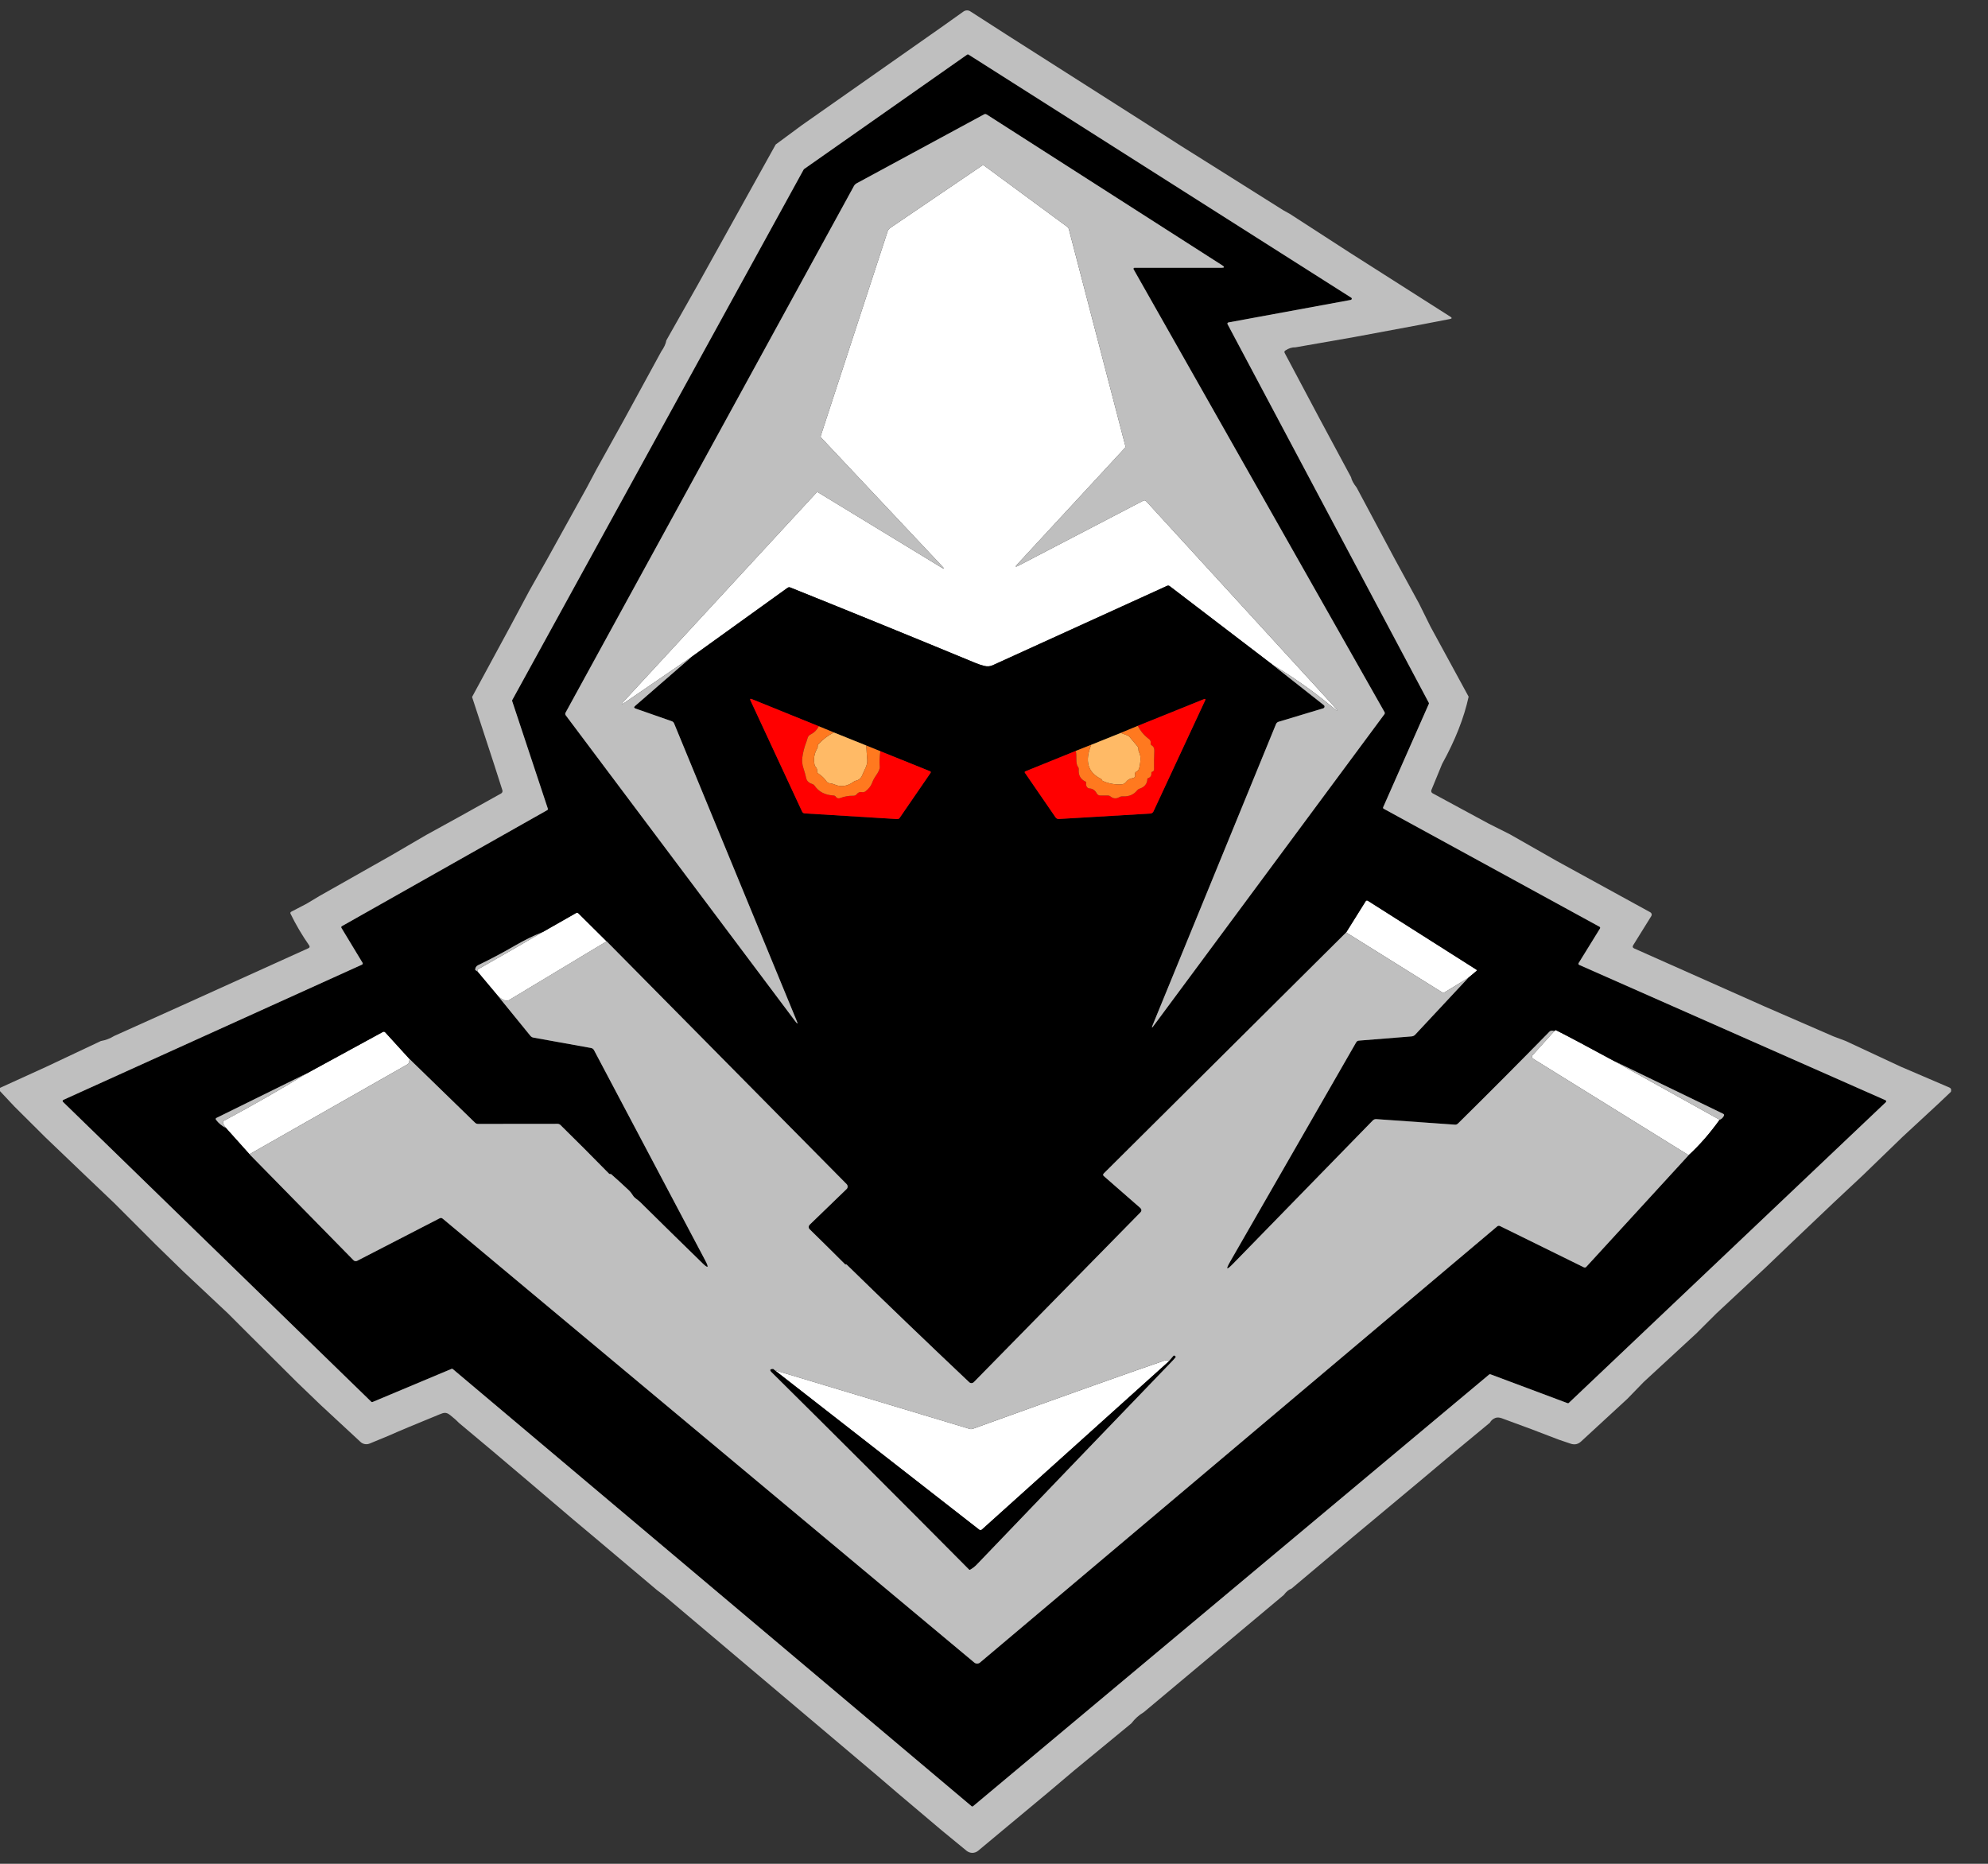 <svg width="48" height="45" viewBox="0 0 48 45" fill="none" xmlns="http://www.w3.org/2000/svg">
<rect x="0" y="0" width="48" height="45" fill="#333333" stroke="none"/>
<g clip-path="url(#clip0_8601_311)">
<path d="M30.727 16.05L28.244 14.153C28.223 14.137 28.201 14.135 28.177 14.146C26.803 14.77 25.4 15.409 23.969 16.062C23.906 16.091 23.84 16.096 23.77 16.079C23.698 16.061 23.626 16.038 23.554 16.008C22.054 15.387 20.563 14.78 19.083 14.185C19.058 14.175 19.035 14.179 19.013 14.194L16.699 15.859L15.095 16.957C14.996 17.025 14.987 17.015 15.068 16.926L19.715 11.892C19.726 11.881 19.738 11.879 19.751 11.887L22.735 13.704C22.803 13.745 22.81 13.737 22.755 13.679L19.829 10.569C19.823 10.563 19.819 10.555 19.817 10.547C19.815 10.538 19.815 10.529 19.818 10.521L21.431 5.588C21.442 5.554 21.465 5.524 21.495 5.503L23.71 3.999C23.718 3.993 23.727 3.99 23.737 3.99C23.747 3.991 23.756 3.994 23.764 4L25.767 5.475C25.788 5.491 25.802 5.511 25.808 5.536L27.171 10.766C27.173 10.775 27.173 10.785 27.171 10.794C27.169 10.803 27.164 10.812 27.158 10.818L24.565 13.622C24.505 13.686 24.514 13.698 24.592 13.657L27.601 12.09C27.63 12.075 27.655 12.08 27.677 12.104L32.175 17.017C32.335 17.191 32.325 17.202 32.143 17.05C31.729 16.704 31.257 16.371 30.727 16.05Z" fill="white"/>
<path d="M35.45 23.61L34.885 23.956C34.861 23.97 34.838 23.97 34.815 23.956L32.503 22.513L32.974 21.759C32.976 21.755 32.979 21.751 32.983 21.748C32.987 21.745 32.992 21.744 32.997 21.742C33.001 21.741 33.006 21.741 33.011 21.742C33.016 21.743 33.021 21.745 33.025 21.747L35.648 23.412C35.651 23.414 35.653 23.416 35.654 23.419C35.656 23.421 35.657 23.424 35.657 23.427C35.657 23.43 35.656 23.433 35.655 23.436C35.654 23.439 35.652 23.441 35.65 23.443L35.45 23.61Z" fill="white"/>
<path d="M14.647 22.728L12.288 24.148C12.265 24.162 12.237 24.166 12.21 24.16C12.15 24.146 12.086 24.106 12.018 24.041L11.527 23.455C11.527 23.442 11.529 23.43 11.531 23.42C11.534 23.41 11.542 23.402 11.554 23.395C12.072 23.102 12.59 22.805 13.106 22.502L13.908 22.045C13.929 22.033 13.948 22.035 13.965 22.052L14.647 22.728Z" fill="white"/>
<path d="M38.963 25.613L41.521 27.036C41.278 27.373 41.028 27.658 40.772 27.891L37.014 25.561C37.007 25.557 37.002 25.551 36.998 25.544C36.993 25.538 36.99 25.53 36.989 25.523C36.988 25.515 36.989 25.507 36.991 25.5C36.993 25.492 36.997 25.485 37.002 25.479L37.53 24.894C37.542 24.873 37.557 24.867 37.575 24.876C37.85 25.014 38.312 25.26 38.963 25.613Z" fill="white"/>
<path d="M9.889 25.57L9.879 25.637C9.875 25.665 9.861 25.686 9.837 25.699L6.024 27.868L5.454 27.232C5.38 27.14 5.367 27.081 5.415 27.055C6.09 26.695 6.757 26.314 7.416 25.912L9.241 24.917C9.265 24.904 9.286 24.907 9.304 24.928L9.889 25.57Z" fill="white"/>
<path d="M28.208 32.881L23.711 36.928C23.688 36.949 23.665 36.95 23.641 36.931L18.706 33.083L23.411 34.499C23.437 34.507 23.463 34.506 23.489 34.497C25.839 33.649 27.38 33.101 28.111 32.852C28.172 32.831 28.204 32.84 28.208 32.881Z" fill="white"/>
<path d="M8.755 23.248L8.244 22.403C8.242 22.399 8.24 22.396 8.239 22.392C8.239 22.388 8.239 22.384 8.24 22.38C8.241 22.376 8.243 22.373 8.245 22.37C8.247 22.367 8.25 22.364 8.254 22.362L13.214 19.559C13.22 19.555 13.225 19.55 13.227 19.544C13.23 19.538 13.23 19.531 13.228 19.525L12.366 16.925C12.365 16.921 12.364 16.917 12.365 16.914C12.365 16.91 12.366 16.906 12.368 16.902L19.405 4.092C19.407 4.088 19.41 4.084 19.414 4.082L23.352 1.318C23.357 1.315 23.363 1.313 23.369 1.313C23.375 1.313 23.38 1.315 23.385 1.318L32.626 7.187C32.63 7.191 32.634 7.195 32.637 7.201C32.639 7.206 32.639 7.212 32.638 7.218C32.637 7.224 32.634 7.229 32.63 7.233C32.626 7.237 32.62 7.24 32.615 7.241L29.659 7.785C29.655 7.786 29.651 7.787 29.647 7.79C29.643 7.793 29.64 7.797 29.638 7.801C29.636 7.805 29.635 7.809 29.635 7.814C29.635 7.819 29.637 7.823 29.639 7.827L34.498 16.968C34.5 16.972 34.502 16.977 34.502 16.981C34.502 16.985 34.501 16.99 34.499 16.994L33.396 19.49C33.393 19.496 33.393 19.504 33.395 19.51C33.397 19.517 33.402 19.523 33.408 19.526L38.621 22.376C38.624 22.378 38.627 22.381 38.63 22.384C38.632 22.387 38.634 22.39 38.635 22.394C38.636 22.398 38.636 22.402 38.636 22.406C38.635 22.41 38.634 22.413 38.632 22.417L38.115 23.254C38.113 23.258 38.111 23.262 38.111 23.266C38.111 23.27 38.111 23.274 38.112 23.278C38.113 23.282 38.115 23.286 38.118 23.289C38.121 23.292 38.124 23.294 38.128 23.296L45.525 26.564C45.529 26.566 45.533 26.569 45.536 26.572C45.539 26.576 45.541 26.58 45.542 26.585C45.543 26.59 45.542 26.595 45.541 26.599C45.539 26.604 45.537 26.608 45.533 26.611L37.878 33.873C37.874 33.876 37.869 33.879 37.864 33.88C37.859 33.881 37.853 33.88 37.848 33.878L35.986 33.181C35.981 33.179 35.975 33.179 35.97 33.18C35.965 33.181 35.96 33.183 35.956 33.186L23.495 43.609C23.49 43.614 23.483 43.616 23.477 43.616C23.47 43.616 23.463 43.614 23.458 43.609L10.933 33.055C10.929 33.051 10.924 33.049 10.919 33.048C10.914 33.047 10.908 33.048 10.903 33.05L8.995 33.85C8.99 33.852 8.984 33.853 8.979 33.852C8.973 33.851 8.968 33.848 8.964 33.844L1.52 26.604C1.517 26.6 1.514 26.596 1.513 26.592C1.512 26.587 1.511 26.582 1.512 26.578C1.513 26.573 1.515 26.569 1.518 26.565C1.521 26.561 1.524 26.558 1.529 26.556L8.741 23.29C8.745 23.288 8.748 23.286 8.751 23.283C8.754 23.28 8.756 23.276 8.757 23.272C8.759 23.268 8.759 23.264 8.758 23.26C8.758 23.256 8.757 23.252 8.755 23.248ZM16.699 15.859L19.013 14.194C19.035 14.178 19.058 14.175 19.083 14.185C20.563 14.78 22.054 15.387 23.554 16.008C23.626 16.038 23.698 16.061 23.77 16.079C23.84 16.096 23.906 16.09 23.969 16.062C25.4 15.409 26.803 14.77 28.177 14.146C28.201 14.135 28.223 14.137 28.244 14.153L30.727 16.05L31.964 17.026C31.97 17.03 31.975 17.037 31.978 17.045C31.981 17.052 31.981 17.06 31.98 17.068C31.978 17.076 31.974 17.083 31.969 17.089C31.964 17.095 31.957 17.1 31.949 17.102L30.873 17.426C30.841 17.435 30.819 17.456 30.807 17.487L27.832 24.747C27.801 24.823 27.81 24.828 27.858 24.762L33.426 17.244C33.432 17.237 33.435 17.228 33.435 17.219C33.436 17.209 33.434 17.2 33.429 17.192L27.37 6.502C27.368 6.498 27.367 6.494 27.367 6.49C27.367 6.485 27.368 6.481 27.37 6.477C27.373 6.473 27.376 6.47 27.38 6.468C27.383 6.466 27.388 6.465 27.392 6.465H29.495C29.566 6.465 29.571 6.446 29.512 6.407L23.824 2.765C23.803 2.751 23.781 2.75 23.759 2.762L20.684 4.426C20.657 4.44 20.634 4.463 20.619 4.49L13.655 17.207C13.649 17.216 13.647 17.228 13.648 17.239C13.649 17.251 13.653 17.262 13.66 17.271L19.201 24.657C19.26 24.735 19.271 24.729 19.233 24.639L16.274 17.463C16.264 17.439 16.247 17.423 16.222 17.414L15.345 17.107C15.306 17.093 15.302 17.073 15.333 17.045L16.699 15.859ZM21.255 18.137L20.916 18L20.132 17.683L19.771 17.535L18.154 16.88C18.114 16.864 18.103 16.875 18.121 16.914L19.366 19.594C19.379 19.622 19.402 19.638 19.434 19.639L21.667 19.776C21.677 19.776 21.688 19.774 21.697 19.769C21.706 19.765 21.715 19.758 21.721 19.749L22.469 18.66C22.471 18.657 22.473 18.653 22.473 18.649C22.474 18.645 22.474 18.642 22.473 18.638C22.471 18.634 22.47 18.631 22.467 18.628C22.464 18.625 22.461 18.623 22.458 18.622L21.255 18.137ZM27.472 17.525L27.06 17.696L26.348 17.982L25.975 18.13L24.754 18.625C24.751 18.626 24.749 18.628 24.747 18.63C24.744 18.633 24.743 18.635 24.742 18.638C24.741 18.641 24.741 18.644 24.741 18.647C24.742 18.65 24.743 18.653 24.745 18.656L25.487 19.736C25.495 19.748 25.507 19.758 25.521 19.765C25.535 19.772 25.55 19.775 25.565 19.774L27.773 19.643C27.809 19.64 27.835 19.623 27.851 19.59L29.097 16.913C29.113 16.877 29.104 16.866 29.068 16.881L27.472 17.525ZM32.503 22.513L26.65 28.332C26.628 28.355 26.629 28.377 26.653 28.397L27.526 29.16C27.569 29.198 27.57 29.237 27.53 29.277L23.513 33.37C23.498 33.385 23.478 33.394 23.457 33.394C23.436 33.395 23.416 33.387 23.401 33.372C22.384 32.411 21.399 31.465 20.446 30.535C20.441 30.529 20.434 30.527 20.425 30.527C20.423 30.527 20.42 30.528 20.417 30.528C20.413 30.53 20.41 30.529 20.407 30.527C20.146 30.266 19.86 29.984 19.55 29.68C19.542 29.673 19.537 29.664 19.533 29.655C19.529 29.646 19.526 29.636 19.526 29.625C19.526 29.615 19.529 29.605 19.533 29.596C19.537 29.586 19.542 29.578 19.55 29.57L20.439 28.711C20.448 28.703 20.454 28.694 20.459 28.684C20.463 28.673 20.466 28.662 20.466 28.651C20.466 28.639 20.464 28.628 20.46 28.617C20.456 28.607 20.449 28.597 20.441 28.589L14.647 22.728L13.965 22.051C13.948 22.035 13.928 22.032 13.908 22.045L13.106 22.502C12.876 22.594 12.654 22.702 12.44 22.826C12.149 22.996 11.849 23.155 11.54 23.305C11.518 23.315 11.501 23.331 11.489 23.352C11.477 23.372 11.472 23.395 11.474 23.419C11.474 23.421 11.492 23.432 11.527 23.455L12.018 24.041L12.806 25.009C12.825 25.032 12.849 25.047 12.879 25.052L14.27 25.303C14.303 25.309 14.327 25.327 14.343 25.357L17.031 30.439C17.123 30.614 17.098 30.633 16.957 30.495C16.471 30.022 15.969 29.529 15.451 29.017C15.394 28.961 15.323 28.931 15.282 28.863C15.252 28.814 15.217 28.77 15.175 28.73C15.035 28.598 14.895 28.471 14.756 28.349C14.751 28.345 14.746 28.344 14.741 28.346C14.738 28.347 14.735 28.347 14.732 28.347C14.721 28.347 14.712 28.343 14.704 28.336C14.312 27.935 13.921 27.544 13.534 27.164C13.514 27.144 13.489 27.134 13.461 27.134L11.542 27.136C11.514 27.136 11.49 27.126 11.47 27.107L9.889 25.57L9.304 24.928C9.285 24.907 9.264 24.904 9.241 24.917L7.416 25.912L5.23 26.989C5.205 27.001 5.201 27.019 5.218 27.041C5.281 27.122 5.359 27.186 5.454 27.232L6.024 27.868L8.537 30.429C8.548 30.44 8.562 30.447 8.578 30.45C8.593 30.452 8.609 30.449 8.623 30.442L10.613 29.416C10.64 29.402 10.665 29.404 10.688 29.423L23.524 40.141C23.543 40.157 23.568 40.166 23.593 40.166C23.618 40.166 23.643 40.157 23.662 40.141L36.147 29.613C36.169 29.593 36.194 29.59 36.221 29.604L38.239 30.597C38.263 30.609 38.284 30.605 38.301 30.587L40.772 27.891C41.028 27.658 41.278 27.373 41.52 27.035C41.562 27.02 41.595 26.991 41.62 26.946C41.635 26.921 41.629 26.902 41.603 26.889L38.963 25.613C38.312 25.26 37.85 25.014 37.575 24.876C37.557 24.867 37.542 24.872 37.53 24.894C37.504 24.887 37.481 24.885 37.463 24.885C37.444 24.886 37.428 24.893 37.414 24.906C36.724 25.611 35.988 26.351 35.205 27.125C35.182 27.147 35.156 27.157 35.126 27.154L33.228 27.02C33.213 27.02 33.198 27.022 33.184 27.027C33.169 27.033 33.157 27.041 33.147 27.052L29.777 30.508C29.611 30.678 29.587 30.66 29.706 30.454L32.745 25.166C32.76 25.141 32.781 25.127 32.811 25.125L34.083 25.023C34.116 25.02 34.147 25.006 34.169 24.982L35.45 23.61L35.65 23.443C35.652 23.441 35.654 23.439 35.655 23.436C35.656 23.433 35.657 23.43 35.657 23.427C35.657 23.424 35.656 23.421 35.654 23.419C35.653 23.416 35.651 23.414 35.648 23.412L33.025 21.747C33.021 21.744 33.016 21.743 33.011 21.742C33.007 21.741 33.002 21.741 32.997 21.742C32.992 21.743 32.987 21.745 32.983 21.748C32.98 21.751 32.976 21.755 32.974 21.759L32.503 22.513Z" fill="black"/>
<path d="M18.705 33.083L23.64 36.931C23.664 36.95 23.688 36.949 23.71 36.928L28.208 32.881L28.332 32.736C28.341 32.726 28.351 32.725 28.361 32.733L28.378 32.745C28.389 32.753 28.39 32.763 28.381 32.773C28.354 32.808 28.325 32.841 28.294 32.872C26.677 34.55 25.108 36.184 23.587 37.772C23.538 37.823 23.484 37.865 23.423 37.9C23.419 37.902 23.414 37.903 23.409 37.902C23.405 37.901 23.4 37.899 23.397 37.895C21.795 36.28 20.206 34.693 18.632 33.134C18.577 33.08 18.588 33.053 18.665 33.053C18.673 33.053 18.686 33.063 18.705 33.083Z" fill="black"/>
<path d="M24.302 0.836L27.654 2.971L28.508 3.519L29.321 4.029L30.986 5.077L31.143 5.164L32.585 6.097L35.021 7.648C35.062 7.674 35.059 7.692 35.011 7.702L34.281 7.843L32.697 8.138L31.279 8.386C31.196 8.383 31.114 8.409 31.034 8.463C31.011 8.478 31.006 8.498 31.019 8.523L31.857 10.1L32.621 11.522C32.635 11.592 32.68 11.675 32.756 11.772L33.672 13.488L34.262 14.57L34.539 15.129L35.46 16.821C35.349 17.332 35.136 17.873 34.82 18.444L34.562 19.072C34.555 19.087 34.555 19.103 34.56 19.119C34.565 19.134 34.576 19.146 34.591 19.154L35.95 19.889L36.452 20.141L37.594 20.791L39.846 22.026C39.854 22.031 39.861 22.036 39.867 22.043C39.872 22.05 39.876 22.058 39.878 22.067C39.88 22.075 39.881 22.084 39.88 22.093C39.878 22.101 39.875 22.11 39.871 22.117L39.434 22.82C39.412 22.856 39.42 22.883 39.459 22.9L42.617 24.305L44.264 25.021L44.565 25.134L45.905 25.759L47.071 26.259C47.081 26.264 47.09 26.271 47.098 26.28C47.105 26.289 47.11 26.3 47.112 26.311C47.114 26.323 47.113 26.334 47.109 26.345C47.106 26.356 47.1 26.366 47.092 26.373L46.814 26.637L45.942 27.444L44.982 28.373L44.272 29.038L43.22 30.038L42.615 30.618L41.443 31.711L40.953 32.199L39.687 33.367L39.292 33.774L38.172 34.806C38.101 34.871 38.019 34.888 37.927 34.858L37.638 34.76C37.196 34.588 36.737 34.416 36.261 34.243C36.199 34.221 36.147 34.219 36.103 34.236C36.045 34.259 36.002 34.297 35.973 34.35L35.156 35.026L34.296 35.749L33.184 36.677L32.658 37.115L31.181 38.358C31.119 38.378 31.057 38.429 30.996 38.51L27.615 41.341C27.5 41.408 27.401 41.498 27.317 41.609L25.937 42.745L25.309 43.276L24.3 44.116L23.617 44.685C23.578 44.718 23.529 44.735 23.478 44.736C23.427 44.736 23.378 44.718 23.338 44.686L22.74 44.195L21.666 43.287L21.13 42.828L16.016 38.508L15.861 38.39L14.389 37.148L13.826 36.676L12.737 35.749L11.878 35.022L11.08 34.354C11.023 34.294 10.95 34.23 10.862 34.161C10.768 34.089 10.713 34.108 10.613 34.149C10.025 34.389 9.618 34.559 9.393 34.66L8.924 34.854C8.887 34.869 8.847 34.873 8.808 34.866C8.77 34.859 8.734 34.842 8.705 34.815L7.742 33.922L7.168 33.37L6.054 32.261L5.508 31.715L4.425 30.698L3.762 30.052L2.763 29.052L2.045 28.368L1.099 27.463L0.347 26.715L-0.026 26.317C-0.029 26.314 -0.031 26.31 -0.033 26.306C-0.034 26.302 -0.034 26.298 -0.033 26.294C-0.032 26.289 -0.031 26.285 -0.028 26.282C-0.025 26.279 -0.022 26.276 -0.018 26.274L1.108 25.761L2.435 25.135C2.548 25.115 2.656 25.075 2.758 25.012L4.402 24.272L7.444 22.895C7.479 22.88 7.485 22.856 7.464 22.825C7.293 22.579 7.144 22.327 7.017 22.066C7.004 22.042 7.01 22.023 7.035 22.011L7.4 21.821L7.714 21.633L9.456 20.647L10.294 20.158L11.088 19.721L12.1 19.157C12.113 19.149 12.123 19.138 12.129 19.124C12.134 19.11 12.135 19.094 12.13 19.079L11.929 18.452L11.398 16.828L12.317 15.131L12.78 14.265L13.221 13.483L14.159 11.789L14.401 11.334L15.067 10.134L15.967 8.485C16.035 8.388 16.076 8.299 16.089 8.217L16.852 6.867L18.729 3.489L19.364 3.02L22.773 0.627L23.263 0.278C23.287 0.261 23.316 0.252 23.345 0.251C23.375 0.25 23.404 0.258 23.428 0.274L24.302 0.836ZM8.755 23.248C8.757 23.252 8.758 23.256 8.759 23.26C8.759 23.264 8.759 23.268 8.757 23.272C8.756 23.276 8.754 23.28 8.751 23.283C8.749 23.286 8.745 23.288 8.741 23.29L1.529 26.556C1.525 26.558 1.521 26.561 1.518 26.565C1.515 26.569 1.513 26.573 1.512 26.578C1.511 26.582 1.512 26.587 1.513 26.592C1.515 26.596 1.517 26.6 1.521 26.604L8.964 33.844C8.968 33.848 8.973 33.851 8.979 33.852C8.985 33.853 8.99 33.852 8.996 33.85L10.903 33.05C10.908 33.048 10.914 33.047 10.919 33.048C10.924 33.049 10.929 33.051 10.933 33.055L23.458 43.609C23.463 43.614 23.47 43.616 23.477 43.616C23.484 43.616 23.49 43.614 23.495 43.609L35.956 33.186C35.961 33.183 35.965 33.181 35.97 33.18C35.975 33.179 35.981 33.179 35.986 33.181L37.848 33.878C37.853 33.88 37.859 33.881 37.864 33.88C37.869 33.879 37.874 33.876 37.878 33.873L45.534 26.611C45.537 26.608 45.54 26.604 45.541 26.599C45.542 26.595 45.543 26.59 45.542 26.585C45.541 26.58 45.539 26.576 45.536 26.572C45.533 26.569 45.53 26.566 45.525 26.564L38.128 23.296C38.125 23.294 38.121 23.292 38.118 23.289C38.116 23.286 38.114 23.282 38.112 23.278C38.111 23.274 38.111 23.27 38.111 23.266C38.112 23.262 38.113 23.258 38.115 23.254L38.632 22.417C38.634 22.413 38.635 22.41 38.636 22.406C38.636 22.402 38.636 22.398 38.635 22.394C38.634 22.39 38.632 22.387 38.63 22.384C38.627 22.381 38.624 22.378 38.621 22.376L33.408 19.526C33.402 19.523 33.397 19.517 33.395 19.511C33.393 19.504 33.393 19.496 33.396 19.49L34.499 16.994C34.501 16.99 34.502 16.985 34.502 16.981C34.502 16.977 34.501 16.972 34.498 16.968L29.639 7.827C29.637 7.823 29.635 7.819 29.635 7.814C29.635 7.809 29.636 7.805 29.638 7.801C29.64 7.797 29.643 7.793 29.647 7.79C29.651 7.787 29.655 7.786 29.66 7.785L32.615 7.241C32.621 7.24 32.626 7.237 32.63 7.233C32.634 7.229 32.637 7.224 32.639 7.218C32.64 7.212 32.639 7.206 32.637 7.201C32.635 7.195 32.631 7.191 32.626 7.188L23.385 1.318C23.38 1.315 23.375 1.313 23.369 1.313C23.363 1.313 23.357 1.315 23.353 1.318L19.414 4.082C19.411 4.084 19.407 4.088 19.405 4.092L12.368 16.903C12.366 16.906 12.365 16.91 12.365 16.914C12.365 16.918 12.365 16.921 12.366 16.925L13.228 19.525C13.23 19.531 13.23 19.538 13.227 19.544C13.225 19.55 13.22 19.555 13.215 19.559L8.254 22.362C8.25 22.364 8.247 22.367 8.245 22.37C8.243 22.373 8.241 22.377 8.24 22.38C8.239 22.384 8.239 22.388 8.24 22.392C8.24 22.396 8.242 22.399 8.244 22.403L8.755 23.248Z" fill="#BFBFBF"/>
<path d="M30.727 16.05C31.257 16.371 31.729 16.704 32.143 17.05C32.325 17.202 32.335 17.191 32.175 17.016L27.677 12.104C27.656 12.08 27.63 12.075 27.602 12.09L24.592 13.657C24.514 13.698 24.505 13.686 24.565 13.622L27.158 10.818C27.164 10.811 27.169 10.803 27.171 10.794C27.173 10.785 27.174 10.775 27.171 10.766L25.809 5.536C25.802 5.511 25.788 5.491 25.767 5.475L23.764 4C23.756 3.994 23.747 3.991 23.737 3.99C23.727 3.99 23.718 3.993 23.71 3.999L21.495 5.503C21.465 5.524 21.442 5.554 21.431 5.588L19.818 10.521C19.816 10.529 19.815 10.538 19.817 10.547C19.819 10.555 19.823 10.563 19.829 10.569L22.755 13.679C22.81 13.737 22.803 13.745 22.735 13.704L19.751 11.887C19.738 11.879 19.726 11.881 19.715 11.892L15.068 16.926C14.987 17.015 14.996 17.025 15.095 16.957L16.699 15.859L15.333 17.046C15.302 17.073 15.306 17.093 15.345 17.107L16.222 17.414C16.247 17.423 16.264 17.439 16.275 17.463L19.233 24.639C19.271 24.729 19.26 24.735 19.201 24.657L13.66 17.271C13.653 17.262 13.649 17.251 13.648 17.239C13.647 17.228 13.65 17.217 13.655 17.207L20.619 4.49C20.634 4.463 20.657 4.44 20.684 4.426L23.759 2.762C23.781 2.75 23.803 2.751 23.825 2.765L29.512 6.407C29.572 6.446 29.566 6.465 29.495 6.465H27.392C27.388 6.465 27.384 6.466 27.38 6.468C27.376 6.47 27.373 6.473 27.371 6.477C27.368 6.481 27.367 6.485 27.367 6.49C27.367 6.494 27.368 6.498 27.371 6.502L33.429 17.192C33.434 17.2 33.436 17.209 33.436 17.219C33.435 17.228 33.432 17.237 33.427 17.244L27.858 24.762C27.81 24.828 27.802 24.823 27.832 24.747L30.807 17.487C30.819 17.456 30.841 17.435 30.873 17.426L31.949 17.102C31.957 17.1 31.964 17.095 31.969 17.089C31.975 17.083 31.978 17.076 31.98 17.068C31.981 17.06 31.981 17.052 31.978 17.045C31.975 17.037 31.971 17.031 31.964 17.026L30.727 16.05Z" fill="#BFBFBF"/>
<path d="M13.106 22.502C12.59 22.805 12.072 23.102 11.554 23.395C11.542 23.401 11.534 23.41 11.532 23.42C11.529 23.43 11.527 23.441 11.527 23.455C11.492 23.433 11.474 23.421 11.474 23.419C11.472 23.396 11.478 23.372 11.489 23.352C11.501 23.331 11.519 23.315 11.54 23.305C11.85 23.156 12.15 22.996 12.441 22.827C12.654 22.703 12.876 22.594 13.106 22.502Z" fill="#BFBFBF"/>
<path d="M32.503 22.513L34.815 23.956C34.838 23.97 34.861 23.97 34.885 23.956L35.45 23.61L34.169 24.982C34.147 25.006 34.116 25.02 34.083 25.023L32.811 25.125C32.781 25.127 32.76 25.141 32.745 25.166L29.706 30.454C29.587 30.66 29.611 30.678 29.776 30.508L33.146 27.052C33.157 27.041 33.169 27.033 33.184 27.027C33.198 27.022 33.213 27.02 33.228 27.02L35.126 27.154C35.156 27.157 35.182 27.147 35.204 27.125C35.988 26.351 36.724 25.611 37.414 24.906C37.428 24.893 37.444 24.886 37.463 24.885C37.481 24.885 37.504 24.887 37.53 24.893L37.002 25.479C36.997 25.485 36.993 25.492 36.991 25.5C36.989 25.507 36.988 25.515 36.989 25.523C36.99 25.53 36.993 25.538 36.998 25.544C37.002 25.551 37.007 25.556 37.014 25.561L40.772 27.891L38.301 30.587C38.284 30.605 38.263 30.609 38.239 30.597L36.221 29.604C36.194 29.59 36.169 29.593 36.147 29.613L23.662 40.141C23.643 40.157 23.618 40.166 23.593 40.166C23.568 40.166 23.543 40.157 23.524 40.141L10.688 29.423C10.665 29.404 10.64 29.402 10.613 29.416L8.623 30.442C8.609 30.449 8.593 30.452 8.578 30.449C8.562 30.447 8.548 30.44 8.537 30.429L6.024 27.868L9.836 25.7C9.861 25.686 9.875 25.665 9.879 25.637L9.889 25.57L11.47 27.107C11.49 27.126 11.514 27.136 11.542 27.136L13.461 27.134C13.489 27.134 13.514 27.144 13.534 27.164C13.921 27.544 14.312 27.935 14.704 28.336C14.712 28.343 14.721 28.347 14.732 28.347C14.735 28.347 14.738 28.347 14.741 28.346C14.746 28.344 14.751 28.345 14.756 28.349C14.895 28.471 15.035 28.598 15.175 28.73C15.217 28.77 15.252 28.814 15.282 28.863C15.323 28.931 15.394 28.961 15.451 29.017C15.969 29.529 16.471 30.022 16.957 30.495C17.098 30.633 17.123 30.614 17.031 30.439L14.343 25.357C14.327 25.327 14.303 25.309 14.27 25.303L12.879 25.052C12.849 25.047 12.825 25.032 12.806 25.009L12.018 24.041C12.086 24.106 12.15 24.145 12.21 24.16C12.237 24.166 12.264 24.162 12.287 24.148L14.647 22.727L20.441 28.589C20.449 28.597 20.456 28.607 20.46 28.617C20.464 28.628 20.466 28.639 20.466 28.651C20.466 28.662 20.463 28.673 20.459 28.684C20.454 28.694 20.448 28.703 20.439 28.711L19.55 29.57C19.542 29.578 19.537 29.586 19.532 29.595C19.529 29.605 19.526 29.615 19.526 29.625C19.526 29.635 19.529 29.646 19.532 29.655C19.537 29.664 19.542 29.673 19.55 29.68C19.86 29.984 20.146 30.266 20.407 30.527C20.41 30.529 20.413 30.53 20.417 30.528C20.42 30.528 20.423 30.527 20.425 30.527C20.434 30.527 20.441 30.529 20.446 30.535C21.399 31.465 22.384 32.411 23.401 33.372C23.416 33.387 23.436 33.395 23.457 33.394C23.478 33.394 23.498 33.385 23.513 33.37L27.53 29.277C27.57 29.237 27.568 29.198 27.526 29.16L26.653 28.397C26.629 28.377 26.628 28.355 26.65 28.332L32.503 22.513ZM28.208 32.881C28.204 32.84 28.172 32.83 28.111 32.851C27.38 33.101 25.839 33.649 23.489 34.496C23.463 34.506 23.437 34.507 23.411 34.499L18.706 33.083C18.686 33.063 18.673 33.052 18.666 33.052C18.588 33.052 18.577 33.08 18.632 33.134C20.207 34.693 21.795 36.28 23.397 37.895C23.401 37.899 23.405 37.901 23.41 37.902C23.414 37.903 23.419 37.902 23.423 37.9C23.484 37.865 23.539 37.823 23.587 37.772C25.108 36.184 26.677 34.55 28.294 32.872C28.325 32.841 28.354 32.808 28.382 32.773C28.39 32.763 28.389 32.753 28.378 32.745L28.362 32.733C28.351 32.725 28.341 32.726 28.332 32.736L28.208 32.881Z" fill="#BFBFBF"/>
<path d="M38.963 25.613L41.603 26.89C41.629 26.902 41.635 26.921 41.62 26.946C41.595 26.991 41.562 27.021 41.521 27.036L38.963 25.613Z" fill="#BFBFBF"/>
<path d="M7.416 25.912C6.757 26.314 6.09 26.696 5.415 27.056C5.367 27.081 5.38 27.14 5.454 27.233C5.36 27.186 5.281 27.122 5.219 27.041C5.201 27.019 5.205 27.001 5.23 26.989L7.416 25.912Z" fill="#BFBFBF"/>
<path d="M19.771 17.535C19.724 17.625 19.659 17.69 19.577 17.731C19.536 17.751 19.511 17.78 19.501 17.818C19.492 17.851 19.482 17.883 19.471 17.912C19.423 18.035 19.39 18.159 19.373 18.285C19.36 18.369 19.369 18.455 19.398 18.543C19.426 18.628 19.449 18.712 19.468 18.796C19.485 18.868 19.55 18.91 19.615 18.93C19.638 18.937 19.656 18.95 19.669 18.97C19.768 19.116 19.92 19.195 20.125 19.206C20.148 19.207 20.166 19.217 20.18 19.236C20.208 19.275 20.244 19.285 20.289 19.267C20.387 19.229 20.491 19.211 20.603 19.212C20.638 19.213 20.666 19.199 20.688 19.172C20.721 19.131 20.761 19.115 20.81 19.125C20.842 19.131 20.871 19.125 20.896 19.105C20.975 19.045 21.029 18.976 21.057 18.899C21.078 18.842 21.108 18.785 21.148 18.728C21.214 18.635 21.245 18.563 21.24 18.512C21.231 18.39 21.236 18.265 21.255 18.137L22.458 18.622C22.461 18.623 22.464 18.625 22.467 18.628C22.47 18.631 22.471 18.634 22.473 18.638C22.474 18.642 22.474 18.645 22.473 18.649C22.473 18.653 22.471 18.657 22.469 18.66L21.721 19.749C21.715 19.758 21.706 19.765 21.697 19.769C21.688 19.774 21.677 19.776 21.667 19.776L19.434 19.639C19.402 19.638 19.379 19.622 19.366 19.594L18.121 16.914C18.103 16.875 18.114 16.864 18.154 16.88L19.771 17.535Z" fill="#FF0000"/>
<path d="M25.975 18.13C26.007 18.253 25.966 18.431 26.025 18.508C26.042 18.529 26.049 18.554 26.047 18.581C26.037 18.718 26.09 18.814 26.207 18.869C26.222 18.876 26.228 18.887 26.225 18.904C26.219 18.934 26.222 18.962 26.236 18.988C26.251 19.018 26.276 19.034 26.309 19.036C26.382 19.041 26.438 19.079 26.478 19.152C26.498 19.189 26.529 19.207 26.57 19.207H26.753C26.774 19.207 26.796 19.215 26.812 19.229C26.879 19.284 26.95 19.29 27.026 19.246C27.052 19.231 27.081 19.224 27.111 19.227C27.257 19.235 27.374 19.186 27.459 19.078C27.473 19.061 27.491 19.049 27.511 19.043C27.634 19.005 27.697 18.926 27.703 18.806C27.703 18.798 27.708 18.792 27.715 18.789C27.776 18.771 27.804 18.729 27.799 18.663C27.798 18.648 27.805 18.638 27.819 18.633C27.85 18.624 27.865 18.604 27.864 18.573C27.861 18.438 27.863 18.289 27.87 18.126C27.872 18.064 27.851 18.021 27.807 17.996C27.785 17.984 27.777 17.965 27.782 17.941C27.787 17.918 27.782 17.895 27.767 17.871C27.762 17.862 27.754 17.854 27.746 17.848C27.626 17.758 27.535 17.651 27.472 17.525L29.068 16.881C29.104 16.867 29.114 16.877 29.097 16.913L27.851 19.59C27.835 19.623 27.81 19.64 27.774 19.643L25.565 19.774C25.55 19.775 25.535 19.772 25.521 19.765C25.507 19.758 25.496 19.748 25.487 19.736L24.745 18.656C24.743 18.653 24.742 18.65 24.742 18.647C24.741 18.644 24.741 18.641 24.742 18.638C24.743 18.635 24.745 18.633 24.747 18.63C24.749 18.628 24.751 18.626 24.754 18.625L25.975 18.13Z" fill="#FF0000"/>
<path d="M20.132 17.684L20.917 18C20.922 18.115 20.93 18.23 20.939 18.345C20.951 18.481 20.865 18.593 20.819 18.715C20.79 18.789 20.737 18.835 20.659 18.852C20.641 18.856 20.625 18.863 20.611 18.874C20.475 18.976 20.314 19.013 20.156 18.943C20.115 18.925 20.072 18.914 20.028 18.91C20 18.907 19.978 18.894 19.961 18.872C19.907 18.795 19.84 18.73 19.761 18.678C19.736 18.662 19.726 18.639 19.729 18.61C19.731 18.577 19.722 18.549 19.701 18.525C19.682 18.504 19.669 18.479 19.665 18.451C19.64 18.315 19.662 18.19 19.73 18.074C19.739 18.059 19.744 18.046 19.744 18.033C19.744 18.026 19.744 18.018 19.743 18.01C19.742 17.996 19.747 17.983 19.757 17.972C19.86 17.858 19.985 17.762 20.132 17.684Z" fill="#FFBA66"/>
<path d="M27.06 17.696L27.215 17.753C27.241 17.762 27.262 17.777 27.279 17.799L27.463 18.019C27.48 18.04 27.488 18.064 27.487 18.091C27.486 18.117 27.492 18.142 27.505 18.166C27.558 18.261 27.533 18.441 27.505 18.548C27.495 18.586 27.473 18.614 27.437 18.631C27.408 18.645 27.398 18.667 27.406 18.699C27.418 18.751 27.397 18.781 27.344 18.788C27.279 18.797 27.226 18.829 27.183 18.885C27.172 18.899 27.158 18.911 27.142 18.92C27.127 18.929 27.109 18.934 27.092 18.936C26.934 18.949 26.78 18.923 26.63 18.858C26.616 18.852 26.606 18.841 26.601 18.827C26.599 18.817 26.593 18.81 26.583 18.805C26.264 18.648 26.186 18.374 26.348 17.982L27.06 17.696Z" fill="#FFBA66"/>
<path d="M27.472 17.525C27.535 17.651 27.626 17.758 27.746 17.848C27.755 17.854 27.762 17.862 27.767 17.871C27.782 17.895 27.787 17.918 27.782 17.941C27.777 17.965 27.785 17.984 27.807 17.996C27.851 18.021 27.872 18.064 27.87 18.126C27.863 18.289 27.861 18.438 27.864 18.573C27.865 18.604 27.85 18.624 27.819 18.633C27.805 18.638 27.798 18.648 27.799 18.663C27.804 18.729 27.776 18.771 27.716 18.789C27.708 18.792 27.704 18.798 27.703 18.806C27.698 18.926 27.634 19.005 27.511 19.043C27.491 19.049 27.474 19.061 27.46 19.078C27.374 19.186 27.258 19.235 27.111 19.227C27.081 19.224 27.053 19.231 27.026 19.246C26.95 19.29 26.879 19.284 26.812 19.229C26.796 19.215 26.775 19.207 26.753 19.207H26.571C26.529 19.207 26.498 19.189 26.479 19.152C26.439 19.079 26.382 19.041 26.309 19.036C26.276 19.034 26.251 19.018 26.236 18.988C26.223 18.962 26.219 18.934 26.225 18.904C26.228 18.887 26.222 18.876 26.207 18.869C26.09 18.814 26.037 18.718 26.047 18.581C26.049 18.554 26.042 18.529 26.025 18.508C25.966 18.431 26.007 18.254 25.975 18.13L26.348 17.982C26.186 18.374 26.264 18.648 26.583 18.805C26.593 18.81 26.599 18.817 26.601 18.827C26.606 18.841 26.616 18.852 26.631 18.858C26.781 18.923 26.934 18.949 27.092 18.936C27.109 18.934 27.127 18.929 27.142 18.92C27.158 18.911 27.172 18.899 27.183 18.885C27.226 18.829 27.279 18.797 27.344 18.788C27.397 18.781 27.418 18.751 27.406 18.699C27.398 18.667 27.409 18.645 27.437 18.631C27.473 18.614 27.495 18.586 27.505 18.548C27.533 18.441 27.558 18.261 27.505 18.166C27.492 18.142 27.486 18.117 27.487 18.091C27.488 18.064 27.48 18.04 27.463 18.019L27.279 17.799C27.262 17.777 27.241 17.762 27.215 17.753L27.06 17.696L27.472 17.525Z" fill="#FF791F"/>
<path d="M19.771 17.535L20.132 17.684C19.985 17.762 19.86 17.858 19.757 17.972C19.747 17.983 19.742 17.996 19.743 18.01C19.744 18.018 19.744 18.026 19.744 18.033C19.744 18.046 19.739 18.059 19.73 18.074C19.661 18.19 19.64 18.315 19.665 18.451C19.669 18.479 19.682 18.504 19.701 18.525C19.722 18.549 19.731 18.577 19.729 18.61C19.726 18.639 19.736 18.662 19.761 18.678C19.84 18.73 19.907 18.795 19.961 18.872C19.978 18.894 20 18.907 20.028 18.91C20.072 18.914 20.115 18.925 20.156 18.943C20.314 19.013 20.475 18.976 20.611 18.874C20.625 18.863 20.641 18.856 20.659 18.852C20.737 18.835 20.79 18.79 20.819 18.715C20.865 18.593 20.951 18.481 20.939 18.345C20.93 18.23 20.922 18.115 20.917 18L21.256 18.137C21.236 18.265 21.231 18.39 21.241 18.512C21.245 18.563 21.214 18.635 21.148 18.728C21.108 18.785 21.078 18.842 21.057 18.899C21.029 18.976 20.975 19.045 20.897 19.105C20.871 19.125 20.842 19.131 20.81 19.125C20.762 19.115 20.721 19.131 20.688 19.172C20.666 19.199 20.638 19.213 20.603 19.212C20.491 19.211 20.387 19.229 20.289 19.267C20.244 19.285 20.208 19.275 20.18 19.236C20.167 19.217 20.148 19.207 20.125 19.206C19.92 19.195 19.769 19.116 19.669 18.97C19.656 18.95 19.638 18.937 19.616 18.93C19.55 18.91 19.485 18.868 19.468 18.796C19.45 18.712 19.426 18.628 19.398 18.543C19.369 18.455 19.361 18.369 19.373 18.285C19.391 18.159 19.423 18.035 19.471 17.912C19.482 17.883 19.492 17.852 19.501 17.818C19.511 17.78 19.536 17.751 19.577 17.731C19.659 17.69 19.724 17.625 19.771 17.535Z" fill="#FF791F"/>
</g>
<defs>
<clipPath id="clip0_8601_311">
<rect width="47.109" height="44.533" fill="white" transform="translate(0 0.233)"/>
</clipPath>
</defs>
</svg>
